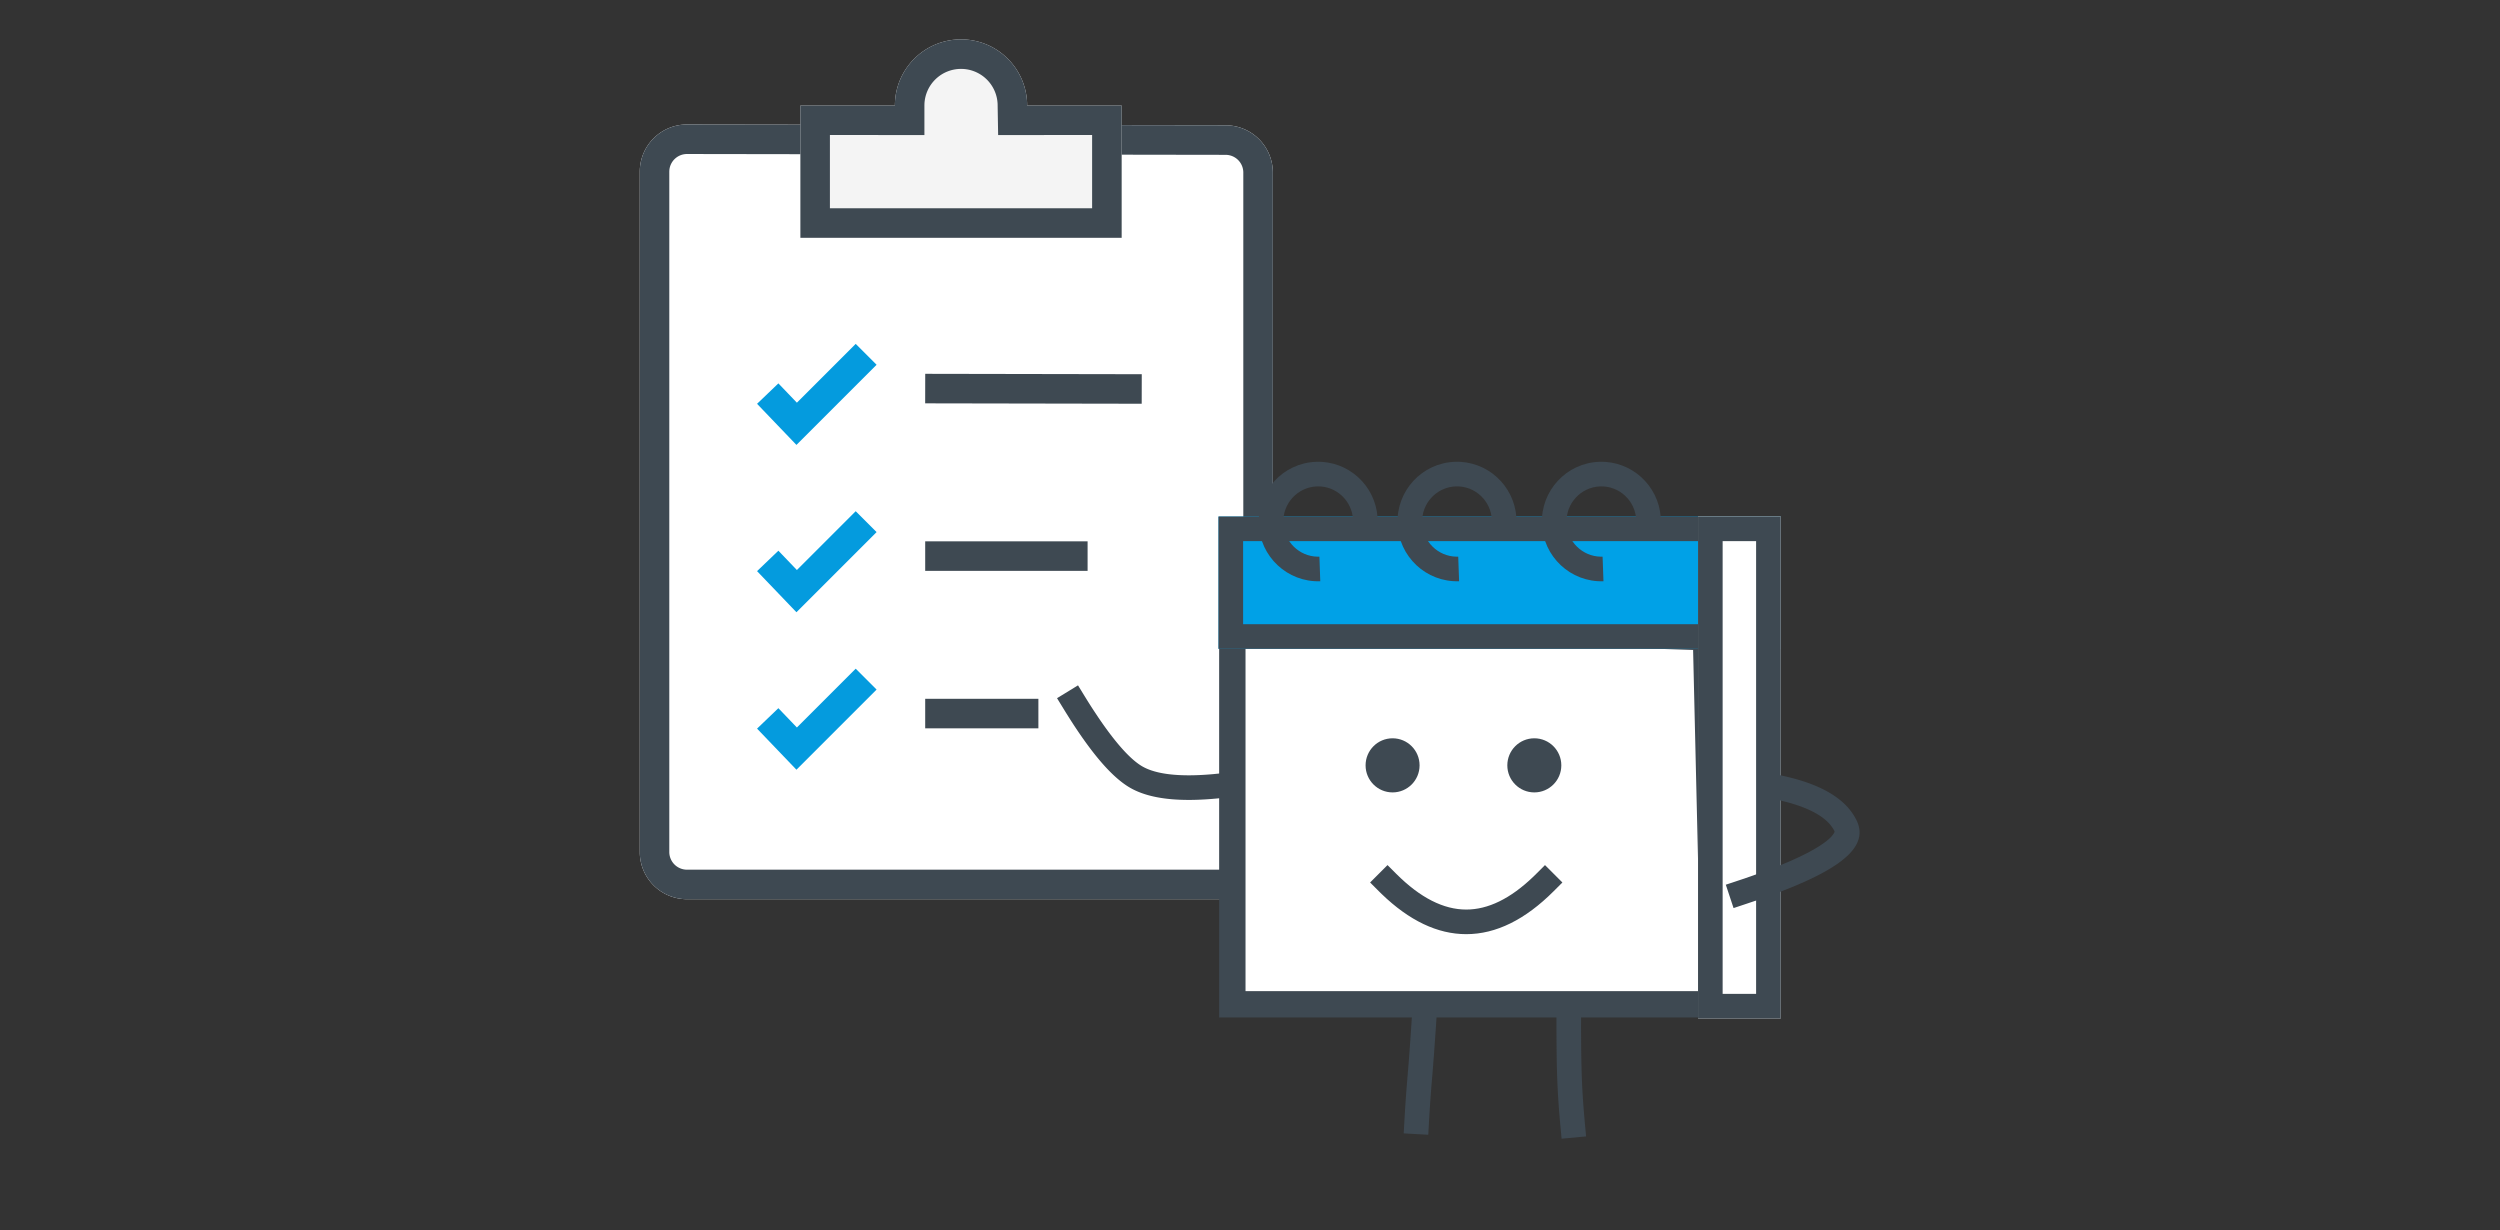 <svg width="254" height="125" xmlns="http://www.w3.org/2000/svg"><rect width="100%" height="100%" fill="#333333" stroke="none"/><g fill="none" fill-rule="evenodd"><path d="m69.807 12.647 43.152.067 11.568.018a4.8 4.8 0 0 1 4.793 4.8V86.56a4.8 4.8 0 0 1-4.8 4.8H69.8a4.8 4.8 0 0 1-4.8-4.8V17.447a4.8 4.8 0 0 1 4.807-4.8Z" fill="#FFF"/><path d="m69.8 12.647 54.727.085a4.8 4.8 0 0 1 4.793 4.8V86.56a4.8 4.8 0 0 1-4.8 4.8H69.8a4.8 4.8 0 0 1-4.8-4.8V17.447a4.8 4.8 0 0 1 4.8-4.8Zm.003 3a1.8 1.8 0 0 0-1.797 1.653l-.006.147V86.56a1.8 1.8 0 0 0 1.652 1.794l.148.006h54.72a1.8 1.8 0 0 0 1.794-1.652l.006-.148V17.532a1.8 1.8 0 0 0-1.65-1.794l-.147-.006-54.72-.085Z" fill="#3E4952" fill-rule="nonzero"/><path d="m86.939 34.939 2.122 2.122-8.143 8.142-4.001-4.175 2.166-2.076 1.881 1.962zM86.939 51.939l2.122 2.122-8.143 8.142-4.001-4.175 2.166-2.076 1.881 1.962zM86.939 67.939l2.122 2.122-8.143 8.142-4.001-4.175 2.166-2.076 1.881 1.962z" fill="#049BDE" fill-rule="nonzero"/><path fill="#3E4952" fill-rule="nonzero" d="m94.003 37.98 22 .04-.006 3-22-.04zM105.5 71v3H94v-3zM110.5 55v3H94v-3z"/><path d="M97.64 4a6.72 6.72 0 0 1 6.72 6.72h9.6v13.44H81.32V10.72h9.6A6.72 6.72 0 0 1 97.64 4Z" fill="#F4F4F4"/><path d="M97.64 4a6.72 6.72 0 0 1 6.716 6.484l.004.236h9.6v13.44H81.32V10.72h9.6A6.72 6.72 0 0 1 97.64 4Zm0 3a3.72 3.72 0 0 0-3.715 3.522l-.005.198v3l-9.601-.001v7.44h26.64v-7.44l-9.548.001-.053-3.132A3.72 3.72 0 0 0 97.64 7Z" fill="#3E4952" fill-rule="nonzero"/><g transform="translate(105.31 46.708)"><path fill="#FFF" d="M19.895 16.412v38.917h49l-.876-37.295z"/><path d="M18.555 15.026v41.643h51.712l-.938-39.932-50.774-1.711Zm2.68 2.772 45.474 1.532.814 34.659H21.235V17.798Z" fill="#3E4952" fill-rule="nonzero"/><ellipse fill="#3E4952" cx="36.176" cy="31.052" rx="2.743" ry="2.749"/><path d="m51.66 41.185 1.769 1.768-.884.884c-2.884 2.883-5.85 4.366-8.884 4.366-2.93 0-5.796-1.383-8.586-4.073l-.298-.293-.884-.884 1.768-1.768.884.884c2.45 2.45 4.817 3.634 7.116 3.634 2.21 0 4.484-1.095 6.834-3.357l.282-.277.884-.884Z" fill="#3E4952" fill-rule="nonzero"/><ellipse fill="#3E4952" cx="50.577" cy="31.052" rx="2.743" ry="2.749"/><path fill="#00A1E7" d="M18.491 5.772h57.12v13.44h-57.12z"/><path d="M75.61 5.772v13.44H18.49V5.772h57.12Zm-2.5 2.499H20.99v8.44h52.12v-8.44Z" fill="#3E4952" fill-rule="nonzero"/><path fill="#FFF" d="M67.211 5.772h8.4v51h-8.4z"/><path d="M75.61 5.772v51h-8.4v-51h8.4Zm-2.5 2.499h-3.4v46h3.4v-46ZM22.577 6.49C22.461 3.142 25.07.329 28.407.212c3.263-.115 6.01 2.389 6.241 5.63l.012.226-2.498.087c-.069-1.973-1.712-3.513-3.667-3.445-1.955.07-3.488 1.722-3.42 3.695.067 1.909 1.608 3.413 3.48 3.446l.187-.001.088 2.498c-3.338.117-6.136-2.506-6.253-5.856ZM36.681 6.49c-.116-3.349 2.492-6.162 5.83-6.279 3.263-.115 6.01 2.389 6.241 5.63l.012.226-2.498.087c-.069-1.973-1.712-3.513-3.667-3.445-1.955.07-3.488 1.722-3.42 3.695.067 1.909 1.608 3.413 3.479 3.446l.188-.001.088 2.498c-3.339.117-6.137-2.506-6.253-5.856ZM51.349 6.49C51.233 3.142 53.84.329 57.179.212c3.263-.115 6.01 2.389 6.241 5.63l.012.226-2.498.087c-.069-1.973-1.712-3.513-3.667-3.445-1.955.07-3.488 1.722-3.42 3.695.067 1.909 1.608 3.413 3.479 3.446l.188-.001.088 2.498c-3.339.117-6.137-2.506-6.253-5.856Z" fill="#3E4952" fill-rule="nonzero"/><path d="m73.869 31.73 1.227.236c4.286.822 7.053 2.323 8.206 4.642 1.024 2.06-.425 3.884-4.175 5.752l-.538.26a32.19 32.19 0 0 1-.28.131l-.583.262-.613.263-.642.264-.671.266-.7.266-.73.269-.76.27-.788.273-.405.136-1.598.531-.787-2.373 1.65-.548.893-.306.852-.303.808-.298.388-.148.744-.292.356-.145.679-.285c.438-.19.848-.376 1.229-.559l.55-.272c.527-.27.99-.533 1.387-.789.739-.475 1.211-.902 1.42-1.24.104-.166.108-.206.075-.272-.702-1.413-2.697-2.53-6.071-3.227l-.367-.073-1.227-.236.47-2.455ZM38.276 54.52l2.495.161-.205 3.13-.196 2.778-.147 1.857-.023.263a146.088 146.088 0 0 0-.258 3.452l-.07 1.173-.07 1.248-2.495-.138.07-1.248c.066-1.2.145-2.38.237-3.545l.213-2.589.158-2.16.21-3.135.081-1.247ZM52.896 62.668l-.027-.929-.014-.684-.02-1.525-.01-1.734v-1.438l.004-1.25 2.5.006-.004 2.672.01 1.712.013 1.146.029 1.344.018.593c.045 1.29.13 2.68.259 4.172l.067.754.116 1.245-2.49.231-.115-1.244a88.098 88.098 0 0 1-.336-5.07ZM19.578 31.78l.252 2.488-1.243.126c-4.081.414-7.1.083-9.096-1.075-1.754-1.018-3.722-3.276-5.987-6.802l-.508-.805-.911-1.484 2.131-1.305.653 1.065c.319.52.63 1.014.935 1.48l.451.68c1.782 2.64 3.299 4.317 4.49 5.008 1.388.806 3.791 1.094 7.178.79l1.655-.165Z" fill="#3E4952" fill-rule="nonzero"/></g></g></svg>